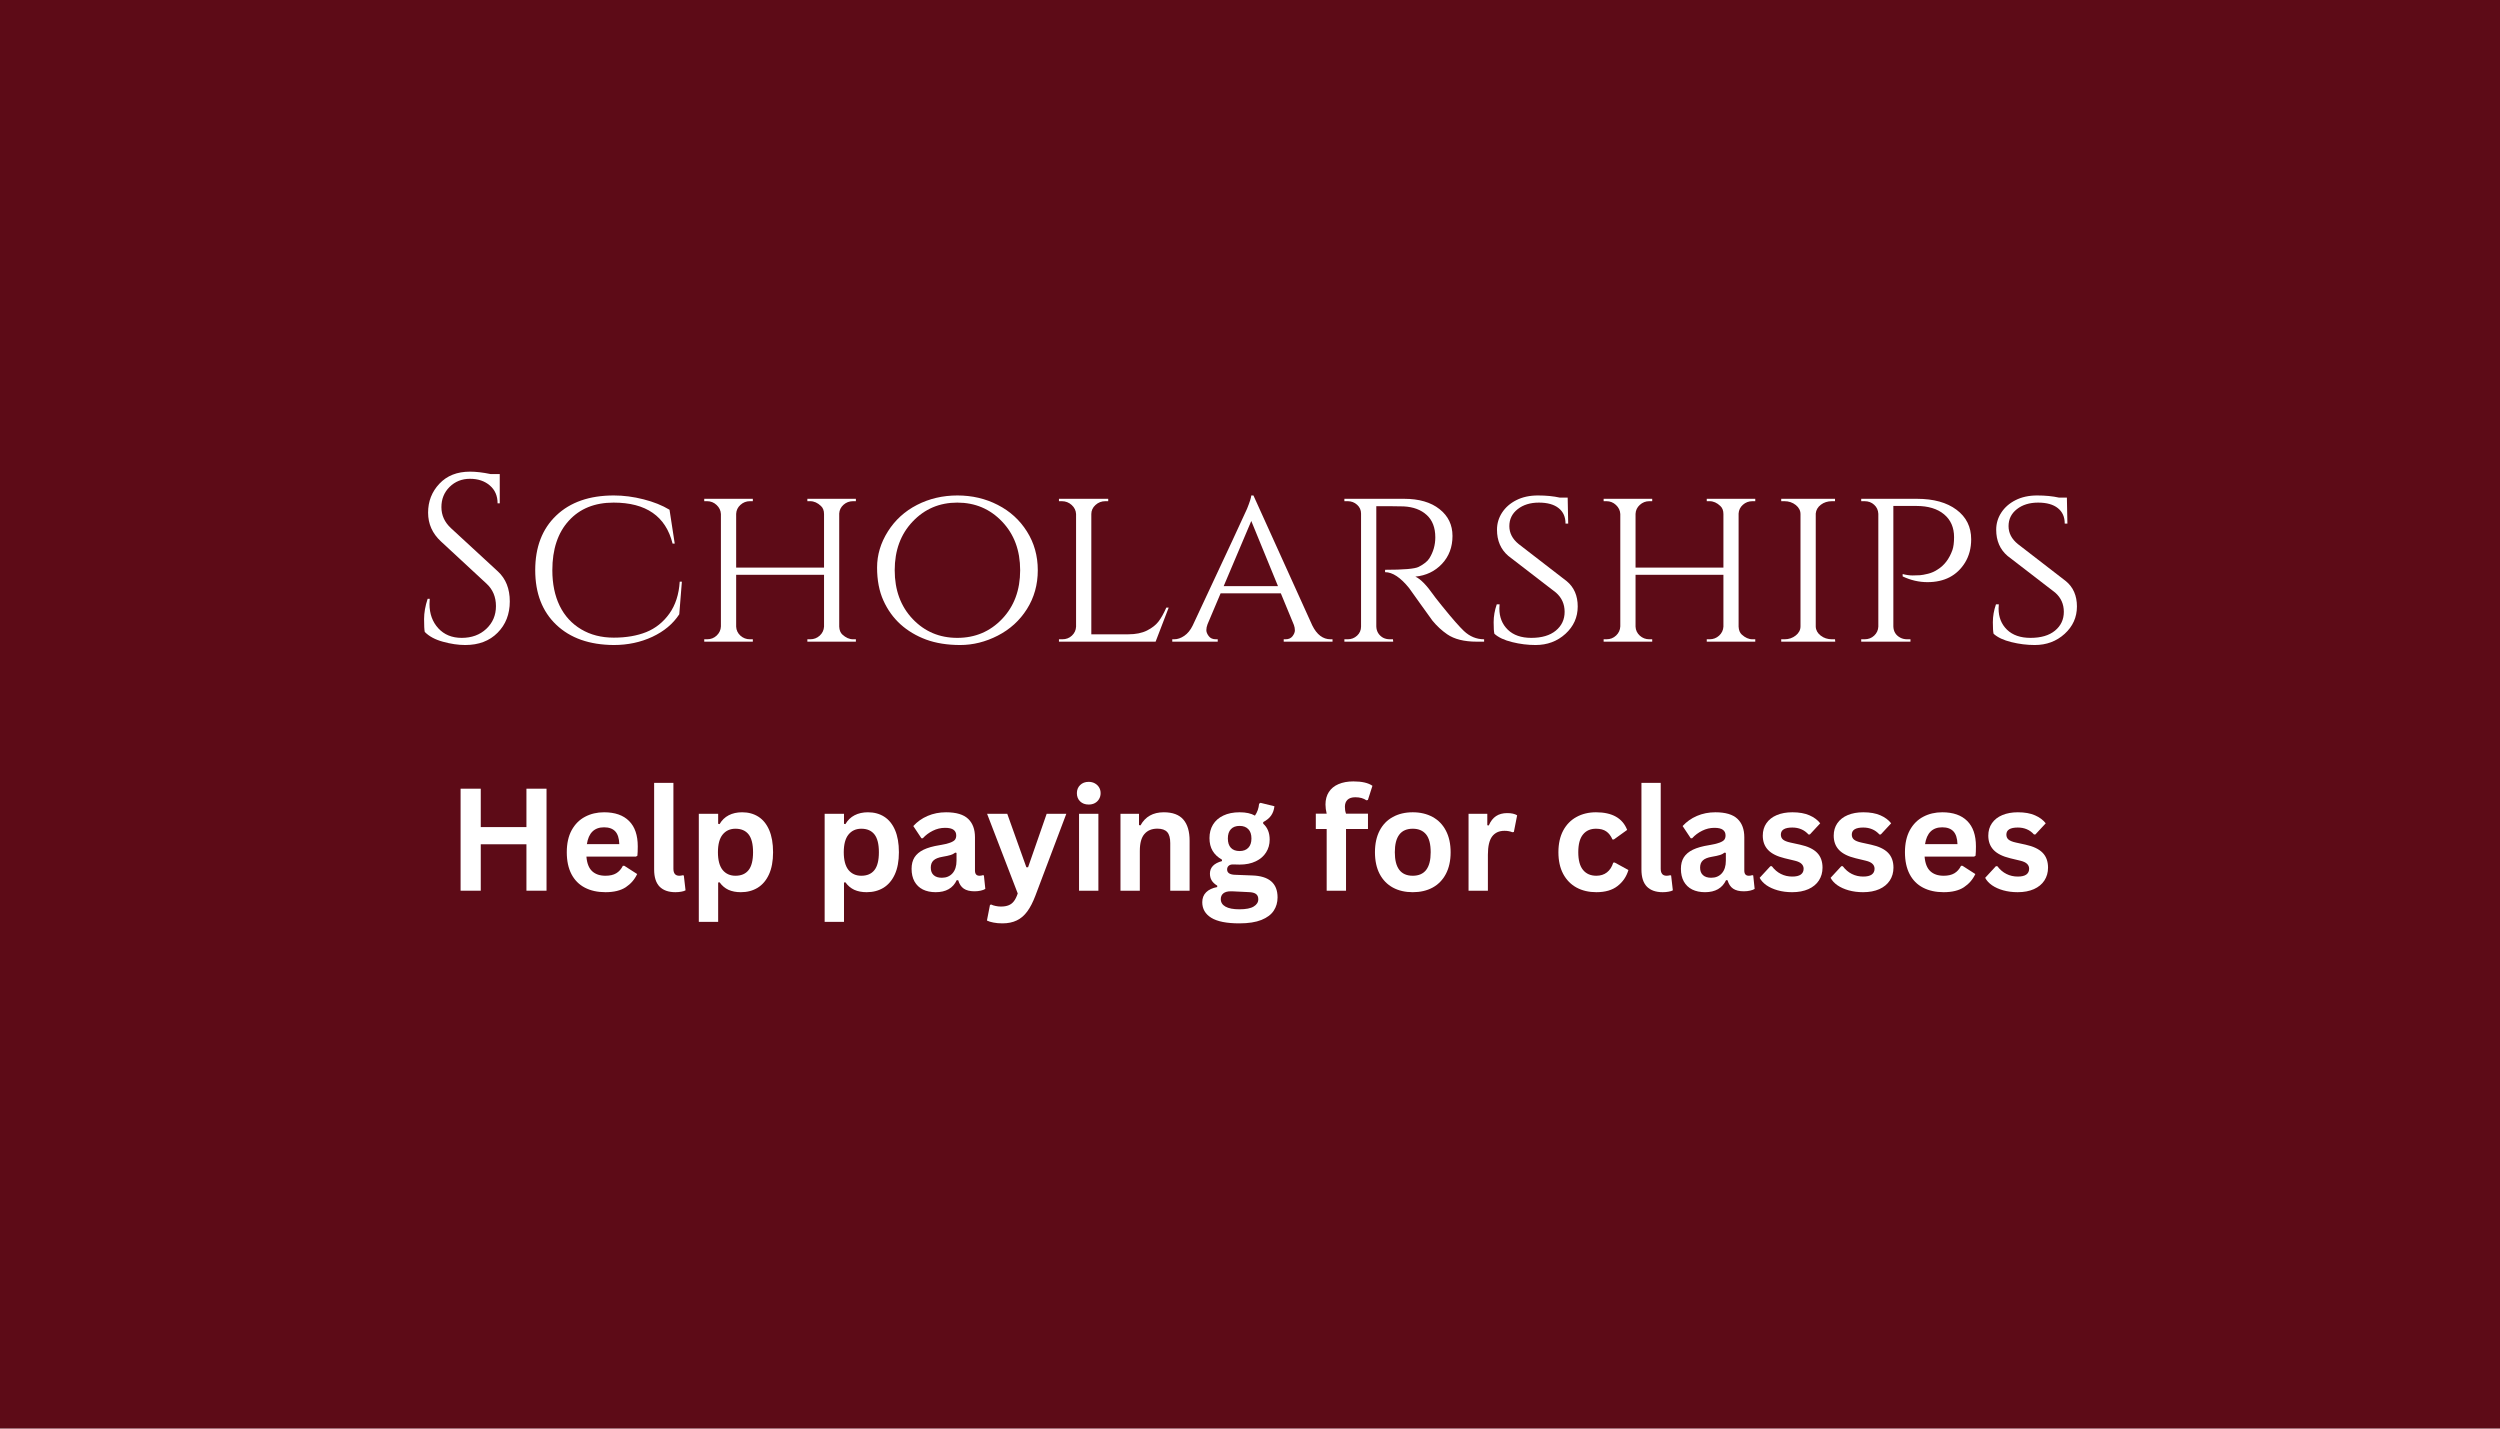 <svg xmlns="http://www.w3.org/2000/svg" xmlns:xlink="http://www.w3.org/1999/xlink" width="700" zoomAndPan="magnify" viewBox="0 0 525 300" height="400" preserveAspectRatio="xMidYMid meet" version="1.0"><defs><g/></defs><rect x="-52.5" width="630" fill="#ffffff" y="-30" height="360" fill-opacity="1"/><rect x="-52.5" width="630" fill="#5d0b17" y="-30" height="360" fill-opacity="1"/><g fill="#ffffff" fill-opacity="1"><g transform="translate(86.15, 134.75)"><g><path d="M 3.047 -2.047 C 2.953 -2.516 2.906 -3.414 2.906 -4.75 C 2.906 -6.082 3.156 -7.5 3.656 -9 L 4.094 -9 C 4.062 -8.633 4.047 -8.27 4.047 -7.906 C 4.047 -5.863 4.66 -4.164 5.891 -2.812 C 7.129 -1.469 8.766 -0.797 10.797 -0.797 C 12.898 -0.797 14.625 -1.426 15.969 -2.688 C 17.32 -3.957 18 -5.551 18 -7.469 C 18 -9.383 17.348 -10.945 16.047 -12.156 L 6.453 -21.047 C 4.648 -22.711 3.75 -24.727 3.75 -27.094 C 3.75 -29.469 4.539 -31.492 6.125 -33.172 C 7.707 -34.859 9.848 -35.703 12.547 -35.703 C 13.816 -35.703 15.25 -35.535 16.844 -35.203 L 18.797 -35.203 L 18.797 -29.047 L 18.344 -29.047 C 18.344 -30.617 17.801 -31.867 16.719 -32.797 C 15.633 -33.734 14.242 -34.203 12.547 -34.203 C 10.848 -34.203 9.422 -33.633 8.266 -32.5 C 7.117 -31.363 6.547 -29.945 6.547 -28.25 C 6.547 -26.551 7.211 -25.082 8.547 -23.844 L 18.406 -14.75 C 20.07 -13.219 20.906 -11.117 20.906 -8.453 C 20.906 -5.785 20.051 -3.594 18.344 -1.875 C 16.645 -0.156 14.379 0.703 11.547 0.703 C 10.078 0.703 8.52 0.473 6.875 0.016 C 5.227 -0.43 3.953 -1.117 3.047 -2.047 Z M 3.047 -2.047 "/></g></g></g><g fill="#ffffff" fill-opacity="1"><g transform="translate(109.897, 134.75)"><g><path d="M 19 0.703 C 13.895 0.672 9.867 -0.742 6.922 -3.547 C 3.973 -6.348 2.5 -10.172 2.5 -15.016 C 2.5 -19.867 3.973 -23.695 6.922 -26.5 C 9.867 -29.301 13.895 -30.703 19 -30.703 C 21.062 -30.703 23.145 -30.43 25.25 -29.891 C 27.352 -29.359 29.172 -28.629 30.703 -27.703 L 31.797 -20.594 L 31.344 -20.594 C 29.914 -26.332 25.785 -29.203 18.953 -29.203 C 14.984 -29.203 11.848 -27.93 9.547 -25.391 C 7.242 -22.859 6.094 -19.395 6.094 -15 C 6.094 -12.133 6.609 -9.641 7.641 -7.516 C 8.68 -5.398 10.188 -3.758 12.156 -2.594 C 14.113 -1.426 16.395 -0.844 19 -0.844 C 21.602 -0.844 23.879 -1.234 25.828 -2.016 C 27.773 -2.805 29.391 -4.098 30.672 -5.891 C 31.953 -7.691 32.676 -9.926 32.844 -12.594 L 33.297 -12.594 L 32.75 -5.75 C 31.445 -3.75 29.562 -2.172 27.094 -1.016 C 24.633 0.129 21.938 0.703 19 0.703 Z M 19 0.703 "/></g></g></g><g fill="#ffffff" fill-opacity="1"><g transform="translate(145.141, 134.75)"><g><path d="M 25 -0.5 C 25.77 -0.5 26.438 -0.754 27 -1.266 C 27.562 -1.785 27.863 -2.414 27.906 -3.156 L 27.906 -14.047 L 9.453 -14.047 L 9.453 -3.156 C 9.484 -2.414 9.781 -1.785 10.344 -1.266 C 10.914 -0.754 11.582 -0.5 12.344 -0.5 L 12.953 -0.5 L 12.953 0 L 2.75 0 L 2.75 -0.5 L 3.344 -0.5 C 4.145 -0.5 4.82 -0.766 5.375 -1.297 C 5.926 -1.828 6.219 -2.461 6.25 -3.203 L 6.25 -26.797 C 6.219 -27.535 5.914 -28.172 5.344 -28.703 C 4.781 -29.234 4.113 -29.5 3.344 -29.5 L 2.75 -29.5 L 2.75 -30 L 12.953 -30 L 12.953 -29.5 L 12.344 -29.5 C 11.582 -29.5 10.914 -29.238 10.344 -28.719 C 9.781 -28.207 9.484 -27.582 9.453 -26.844 L 9.453 -15.547 L 27.906 -15.547 L 27.906 -26.797 C 27.906 -27.535 27.688 -28.102 27.25 -28.5 C 26.551 -29.164 25.801 -29.5 25 -29.5 L 24.406 -29.5 L 24.406 -30 L 34.594 -30 L 34.594 -29.5 L 34 -29.5 C 33.227 -29.5 32.562 -29.25 32 -28.75 C 31.438 -28.25 31.133 -27.633 31.094 -26.906 L 31.094 -3.156 C 31.133 -2.414 31.352 -1.863 31.75 -1.5 C 32.477 -0.832 33.227 -0.5 34 -0.5 L 34.594 -0.5 L 34.594 0 L 24.406 0 L 24.406 -0.5 Z M 25 -0.5 "/></g></g></g><g fill="#ffffff" fill-opacity="1"><g transform="translate(181.686, 134.75)"><g><path d="M 10.891 -28.719 C 13.461 -30.039 16.289 -30.703 19.375 -30.703 C 22.457 -30.703 25.281 -30.039 27.844 -28.719 C 30.414 -27.406 32.457 -25.547 33.969 -23.141 C 35.488 -20.742 36.25 -18.031 36.25 -15 C 36.25 -11.969 35.488 -9.25 33.969 -6.844 C 32.457 -4.445 30.414 -2.586 27.844 -1.266 C 25.281 0.047 22.648 0.703 19.953 0.703 C 17.254 0.703 14.867 0.32 12.797 -0.438 C 10.734 -1.207 8.941 -2.273 7.422 -3.641 C 5.91 -5.016 4.711 -6.68 3.828 -8.641 C 2.941 -10.609 2.5 -12.914 2.5 -15.562 C 2.5 -18.219 3.254 -20.742 4.766 -23.141 C 6.285 -25.547 8.328 -27.406 10.891 -28.719 Z M 9.969 -4.766 C 12.488 -2.117 15.613 -0.797 19.344 -0.797 C 23.082 -0.797 26.219 -2.117 28.75 -4.766 C 31.281 -7.422 32.547 -10.832 32.547 -15 C 32.547 -19.164 31.281 -22.57 28.75 -25.219 C 26.219 -27.875 23.082 -29.203 19.344 -29.203 C 15.613 -29.203 12.488 -27.875 9.969 -25.219 C 7.457 -22.57 6.203 -19.164 6.203 -15 C 6.203 -10.832 7.457 -7.422 9.969 -4.766 Z M 9.969 -4.766 "/></g></g></g><g fill="#ffffff" fill-opacity="1"><g transform="translate(219.63, 134.75)"><g><path d="M 3.453 -0.5 C 4.254 -0.5 4.926 -0.754 5.469 -1.266 C 6.02 -1.785 6.312 -2.414 6.344 -3.156 L 6.344 -26.797 C 6.312 -27.535 6.004 -28.172 5.422 -28.703 C 4.836 -29.234 4.145 -29.5 3.344 -29.5 L 2.75 -29.5 L 2.75 -30 L 13.094 -30 L 13.094 -29.5 L 12.5 -29.5 C 11.695 -29.5 11.004 -29.234 10.422 -28.703 C 9.836 -28.172 9.547 -27.535 9.547 -26.797 L 9.547 -1.547 L 17.344 -1.547 C 18.883 -1.547 20.188 -1.812 21.25 -2.344 C 22.312 -2.883 23.117 -3.52 23.672 -4.25 C 24.223 -4.977 24.766 -5.945 25.297 -7.156 L 25.797 -7.156 L 23.047 0 L 2.75 0 L 2.75 -0.5 Z M 3.453 -0.5 "/></g></g></g><g fill="#ffffff" fill-opacity="1"><g transform="translate(246.425, 134.75)"><g><path d="M 33 -0.5 L 33.406 -0.5 L 33.406 0 L 23.156 0 L 23.156 -0.5 L 23.547 -0.5 C 24.18 -0.5 24.664 -0.711 25 -1.141 C 25.332 -1.578 25.5 -1.988 25.5 -2.375 C 25.5 -2.758 25.43 -3.133 25.297 -3.5 L 22.547 -10.156 L 9.906 -10.156 L 7.156 -3.656 C 6.988 -3.219 6.906 -2.805 6.906 -2.422 C 6.906 -2.035 7.07 -1.617 7.406 -1.172 C 7.738 -0.723 8.238 -0.5 8.906 -0.5 L 9.297 -0.5 L 9.297 0 L -0.25 0 L -0.25 -0.5 L 0.156 -0.5 C 0.852 -0.5 1.555 -0.738 2.266 -1.219 C 2.984 -1.707 3.578 -2.438 4.047 -3.406 C 11.348 -19 15.148 -27.164 15.453 -27.906 C 16.016 -29.301 16.312 -30.234 16.344 -30.703 L 16.797 -30.703 L 29.156 -3.406 C 30.113 -1.469 31.395 -0.5 33 -0.5 Z M 10.547 -11.656 L 21.953 -11.656 L 16.344 -25.344 Z M 10.547 -11.656 "/></g></g></g><g fill="#ffffff" fill-opacity="1"><g transform="translate(279.57, 134.75)"><g><path d="M 12.094 -28.453 L 9.453 -28.453 L 9.453 -3.203 C 9.484 -2.172 9.945 -1.383 10.844 -0.844 C 11.281 -0.613 11.766 -0.5 12.297 -0.5 L 12.953 -0.5 L 13 0 L 2.75 0 L 2.75 -0.5 L 3.453 -0.5 C 4.211 -0.5 4.867 -0.754 5.422 -1.266 C 5.973 -1.785 6.25 -2.414 6.25 -3.156 L 6.25 -26.906 C 6.25 -27.633 5.973 -28.25 5.422 -28.75 C 4.867 -29.25 4.211 -29.5 3.453 -29.5 L 2.75 -29.5 L 2.75 -30 L 15.297 -30 C 18.43 -30 20.906 -29.281 22.719 -27.844 C 24.539 -26.414 25.453 -24.535 25.453 -22.203 C 25.453 -19.867 24.719 -17.914 23.25 -16.344 C 21.781 -14.781 19.914 -13.883 17.656 -13.656 C 18.719 -13.188 20 -11.883 21.5 -9.75 C 21.469 -9.75 22.039 -9.016 23.219 -7.547 C 24.406 -6.078 25.359 -4.938 26.078 -4.125 C 26.797 -3.312 27.383 -2.688 27.844 -2.25 C 29.082 -1.082 30.5 -0.5 32.094 -0.5 L 32.094 0 L 30.547 0 C 27.91 0 25.844 -0.516 24.344 -1.547 C 23.219 -2.316 22.188 -3.27 21.25 -4.406 C 21.051 -4.664 20.207 -5.836 18.719 -7.922 C 17.238 -10.004 16.445 -11.113 16.344 -11.25 C 14.551 -13.477 12.867 -14.594 11.297 -14.594 L 11.297 -15.094 C 15.203 -15.094 17.551 -15.297 18.344 -15.703 C 19.445 -16.266 20.195 -16.863 20.594 -17.5 C 21.426 -18.832 21.844 -20.301 21.844 -21.906 C 21.844 -23.938 21.242 -25.5 20.047 -26.594 C 18.848 -27.695 17.234 -28.301 15.203 -28.406 C 14.297 -28.438 13.258 -28.453 12.094 -28.453 Z M 12.094 -28.453 "/></g></g></g><g fill="#ffffff" fill-opacity="1"><g transform="translate(310.915, 134.75)"><g><path d="M 2.906 -1.656 C 2.801 -2.051 2.75 -2.863 2.75 -4.094 C 2.75 -5.332 2.969 -6.582 3.406 -7.844 L 4 -7.844 C 3.969 -7.551 3.953 -7.254 3.953 -6.953 C 3.953 -5.148 4.539 -3.672 5.719 -2.516 C 6.906 -1.367 8.551 -0.797 10.656 -0.797 C 12.852 -0.797 14.566 -1.301 15.797 -2.312 C 17.035 -3.332 17.656 -4.648 17.656 -6.266 C 17.656 -7.891 17.051 -9.234 15.844 -10.297 L 5.844 -18 C 4.25 -19.363 3.453 -21.195 3.453 -23.5 C 3.453 -24.801 3.805 -26 4.516 -27.094 C 5.234 -28.195 6.234 -29.07 7.516 -29.719 C 8.805 -30.375 10.316 -30.703 12.047 -30.703 C 13.785 -30.703 15.32 -30.551 16.656 -30.25 L 18.297 -30.25 L 18.406 -24.797 L 17.844 -24.797 C 17.844 -26.203 17.359 -27.285 16.391 -28.047 C 15.43 -28.816 14.051 -29.203 12.25 -29.203 C 10.445 -29.203 8.961 -28.742 7.797 -27.828 C 6.629 -26.91 6.047 -25.723 6.047 -24.266 C 6.047 -22.816 6.695 -21.562 8 -20.5 L 18.094 -12.703 C 19.633 -11.43 20.406 -9.66 20.406 -7.391 C 20.406 -5.129 19.547 -3.211 17.828 -1.641 C 16.109 -0.078 14.016 0.703 11.547 0.703 C 9.91 0.703 8.273 0.5 6.641 0.094 C 5.016 -0.301 3.77 -0.883 2.906 -1.656 Z M 2.906 -1.656 "/></g></g></g><g fill="#ffffff" fill-opacity="1"><g transform="translate(334.012, 134.75)"><g><path d="M 25 -0.5 C 25.77 -0.5 26.438 -0.754 27 -1.266 C 27.562 -1.785 27.863 -2.414 27.906 -3.156 L 27.906 -14.047 L 9.453 -14.047 L 9.453 -3.156 C 9.484 -2.414 9.781 -1.785 10.344 -1.266 C 10.914 -0.754 11.582 -0.5 12.344 -0.5 L 12.953 -0.5 L 12.953 0 L 2.75 0 L 2.75 -0.5 L 3.344 -0.5 C 4.145 -0.5 4.82 -0.766 5.375 -1.297 C 5.926 -1.828 6.219 -2.461 6.25 -3.203 L 6.25 -26.797 C 6.219 -27.535 5.914 -28.172 5.344 -28.703 C 4.781 -29.234 4.113 -29.5 3.344 -29.5 L 2.75 -29.5 L 2.75 -30 L 12.953 -30 L 12.953 -29.5 L 12.344 -29.5 C 11.582 -29.5 10.914 -29.238 10.344 -28.719 C 9.781 -28.207 9.484 -27.582 9.453 -26.844 L 9.453 -15.547 L 27.906 -15.547 L 27.906 -26.797 C 27.906 -27.535 27.688 -28.102 27.25 -28.5 C 26.551 -29.164 25.801 -29.5 25 -29.5 L 24.406 -29.5 L 24.406 -30 L 34.594 -30 L 34.594 -29.5 L 34 -29.5 C 33.227 -29.5 32.562 -29.25 32 -28.75 C 31.438 -28.25 31.133 -27.633 31.094 -26.906 L 31.094 -3.156 C 31.133 -2.414 31.352 -1.863 31.75 -1.5 C 32.477 -0.832 33.227 -0.5 34 -0.5 L 34.594 -0.5 L 34.594 0 L 24.406 0 L 24.406 -0.5 Z M 25 -0.5 "/></g></g></g><g fill="#ffffff" fill-opacity="1"><g transform="translate(371.306, 134.75)"><g><path d="M 3.453 -0.5 C 4.348 -0.5 5.129 -0.766 5.797 -1.297 C 6.461 -1.828 6.797 -2.461 6.797 -3.203 L 6.797 -26.797 C 6.797 -27.535 6.461 -28.172 5.797 -28.703 C 5.129 -29.234 4.332 -29.5 3.406 -29.5 L 2.75 -29.5 L 2.75 -30 L 14.047 -30 L 14.047 -29.5 L 13.406 -29.5 C 12.5 -29.5 11.719 -29.25 11.062 -28.75 C 10.414 -28.25 10.062 -27.633 10 -26.906 L 10 -3.156 C 10.031 -2.414 10.379 -1.785 11.047 -1.266 C 11.711 -0.754 12.5 -0.5 13.406 -0.5 L 14.047 -0.5 L 14.094 0 L 2.75 0 L 2.75 -0.5 Z M 3.453 -0.5 "/></g></g></g><g fill="#ffffff" fill-opacity="1"><g transform="translate(388.104, 134.75)"><g><path d="M 11.453 -14.203 C 12.211 -14.004 12.91 -13.906 13.547 -13.906 C 14.18 -13.906 14.695 -13.922 15.094 -13.953 C 15.5 -13.984 16.066 -14.086 16.797 -14.266 C 17.535 -14.453 18.203 -14.75 18.797 -15.156 C 20.203 -16.02 21.238 -17.383 21.906 -19.25 C 22.133 -19.914 22.25 -20.816 22.25 -21.953 C 22.25 -23.984 21.547 -25.582 20.141 -26.75 C 18.742 -27.914 16.812 -28.5 14.344 -28.5 L 9.5 -28.5 L 9.5 -3.203 C 9.531 -2.129 10.016 -1.344 10.953 -0.844 C 11.379 -0.613 11.863 -0.5 12.406 -0.5 L 13.094 -0.5 L 13.094 0 L 2.75 0 L 2.75 -0.5 L 3.453 -0.5 C 4.254 -0.5 4.926 -0.754 5.469 -1.266 C 6.02 -1.785 6.312 -2.414 6.344 -3.156 L 6.344 -26.844 C 6.312 -27.613 6.02 -28.25 5.469 -28.75 C 4.926 -29.25 4.254 -29.5 3.453 -29.5 L 2.75 -29.5 L 2.75 -30 L 14.453 -30 C 17.953 -30 20.723 -29.234 22.766 -27.703 C 24.816 -26.172 25.844 -24.102 25.844 -21.5 C 25.844 -19.633 25.41 -18 24.547 -16.594 C 22.848 -13.863 20.219 -12.5 16.656 -12.5 C 14.883 -12.5 13.148 -12.898 11.453 -13.703 Z M 11.453 -14.203 "/></g></g></g><g fill="#ffffff" fill-opacity="1"><g transform="translate(415.749, 134.75)"><g><path d="M 2.906 -1.656 C 2.801 -2.051 2.75 -2.863 2.75 -4.094 C 2.75 -5.332 2.969 -6.582 3.406 -7.844 L 4 -7.844 C 3.969 -7.551 3.953 -7.254 3.953 -6.953 C 3.953 -5.148 4.539 -3.672 5.719 -2.516 C 6.906 -1.367 8.551 -0.797 10.656 -0.797 C 12.852 -0.797 14.566 -1.301 15.797 -2.312 C 17.035 -3.332 17.656 -4.648 17.656 -6.266 C 17.656 -7.891 17.051 -9.234 15.844 -10.297 L 5.844 -18 C 4.25 -19.363 3.453 -21.195 3.453 -23.5 C 3.453 -24.801 3.805 -26 4.516 -27.094 C 5.234 -28.195 6.234 -29.07 7.516 -29.719 C 8.805 -30.375 10.316 -30.703 12.047 -30.703 C 13.785 -30.703 15.32 -30.551 16.656 -30.25 L 18.297 -30.25 L 18.406 -24.797 L 17.844 -24.797 C 17.844 -26.203 17.359 -27.285 16.391 -28.047 C 15.43 -28.816 14.051 -29.203 12.25 -29.203 C 10.445 -29.203 8.961 -28.742 7.797 -27.828 C 6.629 -26.91 6.047 -25.723 6.047 -24.266 C 6.047 -22.816 6.695 -21.562 8 -20.5 L 18.094 -12.703 C 19.633 -11.43 20.406 -9.66 20.406 -7.391 C 20.406 -5.129 19.547 -3.211 17.828 -1.641 C 16.109 -0.078 14.016 0.703 11.547 0.703 C 9.91 0.703 8.273 0.5 6.641 0.094 C 5.016 -0.301 3.77 -0.883 2.906 -1.656 Z M 2.906 -1.656 "/></g></g></g><g fill="#ffffff" fill-opacity="1"><g transform="translate(93.943, 187.048)"><g><path d="M 16.609 -13.359 L 16.609 -21.422 L 20.828 -21.422 L 20.828 0 L 16.609 0 L 16.609 -9.75 L 7.016 -9.75 L 7.016 0 L 2.781 0 L 2.781 -21.422 L 7.016 -21.422 L 7.016 -13.359 Z M 16.609 -13.359 "/></g></g><g transform="translate(117.571, 187.048)"><g><path d="M 15.969 -7.156 L 5.578 -7.156 C 5.691 -5.75 6.094 -4.727 6.781 -4.094 C 7.469 -3.457 8.398 -3.141 9.578 -3.141 C 10.504 -3.141 11.254 -3.312 11.828 -3.656 C 12.41 -4 12.879 -4.523 13.234 -5.234 L 13.531 -5.234 L 16.234 -3.5 C 15.703 -2.363 14.906 -1.441 13.844 -0.734 C 12.781 -0.035 11.359 0.312 9.578 0.312 C 7.91 0.312 6.469 -0.004 5.25 -0.641 C 4.031 -1.273 3.094 -2.219 2.438 -3.469 C 1.781 -4.727 1.453 -6.266 1.453 -8.078 C 1.453 -9.91 1.797 -11.457 2.484 -12.719 C 3.18 -13.977 4.117 -14.914 5.297 -15.531 C 6.484 -16.156 7.812 -16.469 9.281 -16.469 C 11.57 -16.469 13.32 -15.859 14.531 -14.641 C 15.75 -13.43 16.359 -11.656 16.359 -9.312 C 16.359 -8.469 16.332 -7.812 16.281 -7.344 Z M 12.484 -9.781 C 12.441 -11.008 12.156 -11.906 11.625 -12.469 C 11.094 -13.031 10.312 -13.312 9.281 -13.312 C 7.238 -13.312 6.035 -12.133 5.672 -9.781 Z M 12.484 -9.781 "/></g></g><g transform="translate(135.135, 187.048)"><g><path d="M 6.703 0.312 C 5.254 0.312 4.145 -0.078 3.375 -0.859 C 2.613 -1.648 2.234 -2.848 2.234 -4.453 L 2.234 -22.641 L 6.281 -22.641 L 6.281 -4.609 C 6.281 -3.629 6.691 -3.141 7.516 -3.141 C 7.742 -3.141 7.992 -3.176 8.266 -3.25 L 8.469 -3.188 L 8.828 -0.078 C 8.609 0.047 8.312 0.141 7.938 0.203 C 7.57 0.273 7.16 0.312 6.703 0.312 Z M 6.703 0.312 "/></g></g><g transform="translate(144.422, 187.048)"><g><path d="M 2.328 6.547 L 2.328 -16.156 L 6.391 -16.156 L 6.391 -14.047 L 6.688 -13.984 C 7.164 -14.805 7.805 -15.426 8.609 -15.844 C 9.41 -16.258 10.348 -16.469 11.422 -16.469 C 12.723 -16.469 13.859 -16.16 14.828 -15.547 C 15.805 -14.93 16.566 -13.992 17.109 -12.734 C 17.648 -11.484 17.922 -9.93 17.922 -8.078 C 17.922 -6.223 17.633 -4.672 17.062 -3.422 C 16.488 -2.172 15.691 -1.234 14.672 -0.609 C 13.66 0.004 12.488 0.312 11.156 0.312 C 10.156 0.312 9.285 0.145 8.547 -0.188 C 7.816 -0.531 7.195 -1.055 6.688 -1.766 L 6.391 -1.719 L 6.391 6.547 Z M 10.031 -3.141 C 11.238 -3.141 12.156 -3.535 12.781 -4.328 C 13.406 -5.117 13.719 -6.367 13.719 -8.078 C 13.719 -9.785 13.406 -11.035 12.781 -11.828 C 12.156 -12.617 11.238 -13.016 10.031 -13.016 C 8.895 -13.016 7.992 -12.602 7.328 -11.781 C 6.672 -10.969 6.344 -9.734 6.344 -8.078 C 6.344 -6.422 6.672 -5.18 7.328 -4.359 C 7.992 -3.547 8.895 -3.141 10.031 -3.141 Z M 10.031 -3.141 "/></g></g><g transform="translate(163.772, 187.048)"><g/></g><g transform="translate(170.848, 187.048)"><g><path d="M 2.328 6.547 L 2.328 -16.156 L 6.391 -16.156 L 6.391 -14.047 L 6.688 -13.984 C 7.164 -14.805 7.805 -15.426 8.609 -15.844 C 9.41 -16.258 10.348 -16.469 11.422 -16.469 C 12.723 -16.469 13.859 -16.16 14.828 -15.547 C 15.805 -14.93 16.566 -13.992 17.109 -12.734 C 17.648 -11.484 17.922 -9.93 17.922 -8.078 C 17.922 -6.223 17.633 -4.672 17.062 -3.422 C 16.488 -2.172 15.691 -1.234 14.672 -0.609 C 13.66 0.004 12.488 0.312 11.156 0.312 C 10.156 0.312 9.285 0.145 8.547 -0.188 C 7.816 -0.531 7.195 -1.055 6.688 -1.766 L 6.391 -1.719 L 6.391 6.547 Z M 10.031 -3.141 C 11.238 -3.141 12.156 -3.535 12.781 -4.328 C 13.406 -5.117 13.719 -6.367 13.719 -8.078 C 13.719 -9.785 13.406 -11.035 12.781 -11.828 C 12.156 -12.617 11.238 -13.016 10.031 -13.016 C 8.895 -13.016 7.992 -12.602 7.328 -11.781 C 6.672 -10.969 6.344 -9.734 6.344 -8.078 C 6.344 -6.422 6.672 -5.18 7.328 -4.359 C 7.992 -3.547 8.895 -3.141 10.031 -3.141 Z M 10.031 -3.141 "/></g></g><g transform="translate(190.198, 187.048)"><g><path d="M 6.297 0.312 C 5.266 0.312 4.367 0.125 3.609 -0.25 C 2.848 -0.633 2.258 -1.195 1.844 -1.938 C 1.438 -2.676 1.234 -3.562 1.234 -4.594 C 1.234 -5.551 1.438 -6.352 1.844 -7 C 2.258 -7.656 2.895 -8.191 3.75 -8.609 C 4.613 -9.023 5.738 -9.344 7.125 -9.562 C 8.082 -9.719 8.812 -9.891 9.312 -10.078 C 9.82 -10.266 10.164 -10.473 10.344 -10.703 C 10.52 -10.941 10.609 -11.242 10.609 -11.609 C 10.609 -12.117 10.426 -12.508 10.062 -12.781 C 9.695 -13.062 9.098 -13.203 8.266 -13.203 C 7.367 -13.203 6.516 -13 5.703 -12.594 C 4.891 -12.195 4.188 -11.672 3.594 -11.016 L 3.297 -11.016 L 1.594 -13.578 C 2.414 -14.484 3.414 -15.191 4.594 -15.703 C 5.781 -16.211 7.07 -16.469 8.469 -16.469 C 10.602 -16.469 12.148 -16.008 13.109 -15.094 C 14.066 -14.188 14.547 -12.898 14.547 -11.234 L 14.547 -4.219 C 14.547 -3.5 14.863 -3.141 15.5 -3.141 C 15.738 -3.141 15.977 -3.18 16.219 -3.266 L 16.422 -3.203 L 16.719 -0.375 C 16.488 -0.227 16.172 -0.109 15.766 -0.016 C 15.367 0.078 14.93 0.125 14.453 0.125 C 13.492 0.125 12.738 -0.062 12.188 -0.438 C 11.645 -0.812 11.258 -1.395 11.031 -2.188 L 10.719 -2.219 C 9.926 -0.531 8.453 0.312 6.297 0.312 Z M 7.594 -2.719 C 8.531 -2.719 9.273 -3.031 9.828 -3.656 C 10.391 -4.289 10.672 -5.172 10.672 -6.297 L 10.672 -7.938 L 10.406 -8 C 10.156 -7.801 9.832 -7.633 9.438 -7.5 C 9.039 -7.375 8.473 -7.25 7.734 -7.125 C 6.859 -6.977 6.227 -6.723 5.844 -6.359 C 5.457 -6.004 5.266 -5.5 5.266 -4.844 C 5.266 -4.156 5.469 -3.629 5.875 -3.266 C 6.281 -2.898 6.852 -2.719 7.594 -2.719 Z M 7.594 -2.719 "/></g></g></g><g fill="#ffffff" fill-opacity="1"><g transform="translate(206.927, 187.048)"><g><path d="M 3.578 6.859 C 2.879 6.859 2.25 6.801 1.688 6.688 C 1.125 6.582 0.672 6.441 0.328 6.266 L 0.969 2.984 L 1.234 2.906 C 1.473 3.031 1.773 3.129 2.141 3.203 C 2.504 3.285 2.875 3.328 3.25 3.328 C 3.906 3.328 4.445 3.238 4.875 3.062 C 5.312 2.895 5.68 2.613 5.984 2.219 C 6.297 1.82 6.566 1.273 6.797 0.578 L 0.359 -16.156 L 4.594 -16.156 L 8.609 -4.922 L 8.969 -4.922 L 12.875 -16.156 L 17 -16.156 L 10.516 1.016 C 9.992 2.398 9.422 3.516 8.797 4.359 C 8.18 5.203 7.453 5.828 6.609 6.234 C 5.766 6.648 4.754 6.859 3.578 6.859 Z M 3.578 6.859 "/></g></g><g transform="translate(224.27, 187.048)"><g><path d="M 4.344 -18.094 C 3.613 -18.094 3.02 -18.312 2.562 -18.75 C 2.102 -19.195 1.875 -19.773 1.875 -20.484 C 1.875 -21.172 2.102 -21.738 2.562 -22.188 C 3.02 -22.633 3.613 -22.859 4.344 -22.859 C 4.832 -22.859 5.266 -22.754 5.641 -22.547 C 6.023 -22.336 6.32 -22.055 6.531 -21.703 C 6.75 -21.348 6.859 -20.941 6.859 -20.484 C 6.859 -20.023 6.75 -19.613 6.531 -19.25 C 6.32 -18.883 6.023 -18.598 5.641 -18.391 C 5.266 -18.191 4.832 -18.094 4.344 -18.094 Z M 2.328 0 L 2.328 -16.156 L 6.391 -16.156 L 6.391 0 Z M 2.328 0 "/></g></g><g transform="translate(232.972, 187.048)"><g><path d="M 2.328 0 L 2.328 -16.156 L 6.219 -16.156 L 6.219 -13.781 L 6.531 -13.719 C 7.539 -15.551 9.172 -16.469 11.422 -16.469 C 13.285 -16.469 14.656 -15.957 15.531 -14.938 C 16.406 -13.926 16.844 -12.445 16.844 -10.5 L 16.844 0 L 12.781 0 L 12.781 -10 C 12.781 -11.07 12.566 -11.844 12.141 -12.312 C 11.711 -12.789 11.023 -13.031 10.078 -13.031 C 8.91 -13.031 8.004 -12.656 7.359 -11.906 C 6.711 -11.156 6.391 -9.973 6.391 -8.359 L 6.391 0 Z M 2.328 0 "/></g></g><g transform="translate(251.897, 187.048)"><g><path d="M 8.375 6.859 C 5.707 6.859 3.738 6.469 2.469 5.688 C 1.207 4.906 0.578 3.816 0.578 2.422 C 0.578 1.566 0.848 0.867 1.391 0.328 C 1.93 -0.211 2.707 -0.578 3.719 -0.766 L 3.719 -1.062 C 3.176 -1.395 2.785 -1.766 2.547 -2.172 C 2.305 -2.578 2.188 -3.051 2.188 -3.594 C 2.188 -4.883 3.031 -5.758 4.719 -6.219 L 4.719 -6.516 C 3.844 -7.016 3.188 -7.633 2.75 -8.375 C 2.312 -9.113 2.094 -10.004 2.094 -11.047 C 2.094 -12.117 2.336 -13.062 2.828 -13.875 C 3.328 -14.695 4.051 -15.332 5 -15.781 C 5.957 -16.238 7.098 -16.469 8.422 -16.469 C 9.766 -16.469 10.836 -16.234 11.641 -15.766 C 12.141 -16.484 12.43 -17.316 12.516 -18.266 L 12.812 -18.453 L 15.734 -17.734 C 15.641 -16.961 15.41 -16.316 15.047 -15.797 C 14.691 -15.273 14.133 -14.812 13.375 -14.406 L 13.375 -14.078 C 14.281 -13.273 14.734 -12.156 14.734 -10.719 C 14.734 -9.727 14.484 -8.836 13.984 -8.047 C 13.492 -7.254 12.77 -6.629 11.812 -6.172 C 10.863 -5.711 9.734 -5.484 8.422 -5.484 L 7.812 -5.5 C 7.414 -5.508 7.141 -5.516 6.984 -5.516 C 6.617 -5.516 6.328 -5.414 6.109 -5.219 C 5.898 -5.02 5.797 -4.766 5.797 -4.453 C 5.797 -4.109 5.93 -3.844 6.203 -3.656 C 6.484 -3.469 6.883 -3.363 7.406 -3.344 L 11.031 -3.203 C 14.602 -3.098 16.391 -1.562 16.391 1.406 C 16.391 2.445 16.125 3.375 15.594 4.188 C 15.062 5.008 14.195 5.66 13 6.141 C 11.812 6.617 10.27 6.859 8.375 6.859 Z M 8.422 -8.328 C 9.203 -8.328 9.812 -8.555 10.25 -9.016 C 10.688 -9.473 10.906 -10.125 10.906 -10.969 C 10.906 -11.82 10.688 -12.473 10.25 -12.922 C 9.812 -13.379 9.203 -13.609 8.422 -13.609 C 7.629 -13.609 7.02 -13.379 6.594 -12.922 C 6.164 -12.473 5.953 -11.82 5.953 -10.969 C 5.953 -10.113 6.164 -9.457 6.594 -9 C 7.02 -8.551 7.629 -8.328 8.422 -8.328 Z M 8.375 3.906 C 9.758 3.906 10.766 3.707 11.391 3.312 C 12.023 2.926 12.344 2.422 12.344 1.797 C 12.344 1.297 12.18 0.926 11.859 0.688 C 11.535 0.445 11.023 0.316 10.328 0.297 L 7.141 0.141 C 7.023 0.141 6.922 0.133 6.828 0.125 C 6.734 0.125 6.645 0.125 6.562 0.125 C 5.875 0.125 5.352 0.27 5 0.562 C 4.645 0.852 4.469 1.254 4.469 1.766 C 4.469 2.453 4.797 2.977 5.453 3.344 C 6.109 3.719 7.082 3.906 8.375 3.906 Z M 8.375 3.906 "/></g></g><g transform="translate(268.699, 187.048)"><g/></g><g transform="translate(275.774, 187.048)"><g><path d="M 2.828 0 L 2.828 -12.953 L 0.547 -12.953 L 0.547 -16.172 L 2.828 -16.172 C 2.66 -16.859 2.578 -17.5 2.578 -18.094 C 2.578 -19.113 2.812 -19.988 3.281 -20.719 C 3.75 -21.445 4.422 -22 5.297 -22.375 C 6.18 -22.758 7.227 -22.953 8.438 -22.953 C 10.227 -22.953 11.562 -22.645 12.438 -22.031 L 11.484 -19.047 L 11.172 -18.984 C 10.566 -19.41 9.789 -19.625 8.844 -19.625 C 8.113 -19.625 7.566 -19.445 7.203 -19.094 C 6.836 -18.738 6.656 -18.254 6.656 -17.641 C 6.656 -17.367 6.672 -17.125 6.703 -16.906 C 6.734 -16.688 6.797 -16.441 6.891 -16.172 L 11.5 -16.172 L 11.5 -12.953 L 6.891 -12.953 L 6.891 0 Z M 2.828 0 "/></g></g></g><g fill="#ffffff" fill-opacity="1"><g transform="translate(287.288, 187.048)"><g><path d="M 9.391 0.312 C 7.805 0.312 6.414 -0.008 5.219 -0.656 C 4.02 -1.312 3.094 -2.266 2.438 -3.516 C 1.781 -4.773 1.453 -6.297 1.453 -8.078 C 1.453 -9.848 1.781 -11.363 2.438 -12.625 C 3.094 -13.883 4.02 -14.836 5.219 -15.484 C 6.414 -16.141 7.805 -16.469 9.391 -16.469 C 10.973 -16.469 12.363 -16.141 13.562 -15.484 C 14.758 -14.836 15.688 -13.883 16.344 -12.625 C 17.008 -11.363 17.344 -9.848 17.344 -8.078 C 17.344 -6.297 17.008 -4.773 16.344 -3.516 C 15.688 -2.266 14.758 -1.312 13.562 -0.656 C 12.363 -0.008 10.973 0.312 9.391 0.312 Z M 9.391 -3.141 C 11.898 -3.141 13.156 -4.785 13.156 -8.078 C 13.156 -9.785 12.832 -11.035 12.188 -11.828 C 11.539 -12.617 10.609 -13.016 9.391 -13.016 C 6.879 -13.016 5.625 -11.367 5.625 -8.078 C 5.625 -4.785 6.879 -3.141 9.391 -3.141 Z M 9.391 -3.141 "/></g></g><g transform="translate(306.067, 187.048)"><g><path d="M 2.328 0 L 2.328 -16.156 L 6.266 -16.156 L 6.266 -13.75 L 6.578 -13.703 C 6.961 -14.598 7.473 -15.254 8.109 -15.672 C 8.742 -16.086 9.52 -16.297 10.438 -16.297 C 11.352 -16.297 12.051 -16.141 12.531 -15.828 L 11.844 -12.328 L 11.531 -12.281 C 11.27 -12.383 11.016 -12.457 10.766 -12.5 C 10.523 -12.551 10.227 -12.578 9.875 -12.578 C 8.738 -12.578 7.875 -12.18 7.281 -11.391 C 6.688 -10.598 6.391 -9.32 6.391 -7.562 L 6.391 0 Z M 2.328 0 "/></g></g><g transform="translate(318.738, 187.048)"><g/></g><g transform="translate(325.813, 187.048)"><g><path d="M 9.422 0.312 C 7.859 0.312 6.473 -0.008 5.266 -0.656 C 4.066 -1.312 3.129 -2.27 2.453 -3.531 C 1.785 -4.789 1.453 -6.305 1.453 -8.078 C 1.453 -9.848 1.785 -11.363 2.453 -12.625 C 3.129 -13.883 4.062 -14.836 5.25 -15.484 C 6.445 -16.141 7.812 -16.469 9.344 -16.469 C 12.75 -16.469 14.93 -15.234 15.891 -12.766 L 13.109 -10.766 L 12.797 -10.766 C 12.473 -11.523 12.039 -12.086 11.5 -12.453 C 10.969 -12.828 10.25 -13.016 9.344 -13.016 C 8.176 -13.016 7.266 -12.609 6.609 -11.797 C 5.953 -10.992 5.625 -9.754 5.625 -8.078 C 5.625 -6.41 5.957 -5.172 6.625 -4.359 C 7.289 -3.547 8.223 -3.141 9.422 -3.141 C 10.297 -3.141 11.035 -3.375 11.641 -3.844 C 12.254 -4.32 12.695 -5.004 12.969 -5.891 L 13.266 -5.922 L 16.156 -4.344 C 15.75 -2.969 14.988 -1.848 13.875 -0.984 C 12.77 -0.117 11.285 0.312 9.422 0.312 Z M 9.422 0.312 "/></g></g><g transform="translate(342.469, 187.048)"><g><path d="M 6.703 0.312 C 5.254 0.312 4.145 -0.078 3.375 -0.859 C 2.613 -1.648 2.234 -2.848 2.234 -4.453 L 2.234 -22.641 L 6.281 -22.641 L 6.281 -4.609 C 6.281 -3.629 6.691 -3.141 7.516 -3.141 C 7.742 -3.141 7.992 -3.176 8.266 -3.25 L 8.469 -3.188 L 8.828 -0.078 C 8.609 0.047 8.312 0.141 7.938 0.203 C 7.57 0.273 7.16 0.312 6.703 0.312 Z M 6.703 0.312 "/></g></g><g transform="translate(351.756, 187.048)"><g><path d="M 6.297 0.312 C 5.266 0.312 4.367 0.125 3.609 -0.25 C 2.848 -0.633 2.258 -1.195 1.844 -1.938 C 1.438 -2.676 1.234 -3.562 1.234 -4.594 C 1.234 -5.551 1.438 -6.352 1.844 -7 C 2.258 -7.656 2.895 -8.191 3.75 -8.609 C 4.613 -9.023 5.738 -9.344 7.125 -9.562 C 8.082 -9.719 8.812 -9.891 9.312 -10.078 C 9.82 -10.266 10.164 -10.473 10.344 -10.703 C 10.52 -10.941 10.609 -11.242 10.609 -11.609 C 10.609 -12.117 10.426 -12.508 10.062 -12.781 C 9.695 -13.062 9.098 -13.203 8.266 -13.203 C 7.367 -13.203 6.516 -13 5.703 -12.594 C 4.891 -12.195 4.188 -11.672 3.594 -11.016 L 3.297 -11.016 L 1.594 -13.578 C 2.414 -14.484 3.414 -15.191 4.594 -15.703 C 5.781 -16.211 7.07 -16.469 8.469 -16.469 C 10.602 -16.469 12.148 -16.008 13.109 -15.094 C 14.066 -14.188 14.547 -12.898 14.547 -11.234 L 14.547 -4.219 C 14.547 -3.5 14.863 -3.141 15.5 -3.141 C 15.738 -3.141 15.977 -3.18 16.219 -3.266 L 16.422 -3.203 L 16.719 -0.375 C 16.488 -0.227 16.172 -0.109 15.766 -0.016 C 15.367 0.078 14.93 0.125 14.453 0.125 C 13.492 0.125 12.738 -0.062 12.188 -0.438 C 11.645 -0.812 11.258 -1.395 11.031 -2.188 L 10.719 -2.219 C 9.926 -0.531 8.453 0.312 6.297 0.312 Z M 7.594 -2.719 C 8.531 -2.719 9.273 -3.031 9.828 -3.656 C 10.391 -4.289 10.672 -5.172 10.672 -6.297 L 10.672 -7.938 L 10.406 -8 C 10.156 -7.801 9.832 -7.633 9.438 -7.5 C 9.039 -7.375 8.473 -7.25 7.734 -7.125 C 6.859 -6.977 6.227 -6.723 5.844 -6.359 C 5.457 -6.004 5.266 -5.5 5.266 -4.844 C 5.266 -4.156 5.469 -3.629 5.875 -3.266 C 6.281 -2.898 6.852 -2.719 7.594 -2.719 Z M 7.594 -2.719 "/></g></g><g transform="translate(368.792, 187.048)"><g><path d="M 7.562 0.312 C 6.457 0.312 5.445 0.18 4.531 -0.078 C 3.613 -0.336 2.828 -0.691 2.172 -1.141 C 1.523 -1.598 1.047 -2.117 0.734 -2.703 L 2.984 -5.141 L 3.297 -5.141 C 3.836 -4.422 4.473 -3.879 5.203 -3.516 C 5.93 -3.148 6.727 -2.969 7.594 -2.969 C 8.383 -2.969 8.977 -3.109 9.375 -3.391 C 9.77 -3.68 9.969 -4.086 9.969 -4.609 C 9.969 -5.023 9.82 -5.367 9.531 -5.641 C 9.25 -5.922 8.785 -6.141 8.141 -6.297 L 6 -6.812 C 4.406 -7.195 3.238 -7.781 2.5 -8.562 C 1.758 -9.344 1.391 -10.344 1.391 -11.562 C 1.391 -12.562 1.645 -13.43 2.156 -14.172 C 2.676 -14.922 3.398 -15.488 4.328 -15.875 C 5.266 -16.27 6.352 -16.469 7.594 -16.469 C 9.039 -16.469 10.242 -16.254 11.203 -15.828 C 12.16 -15.41 12.91 -14.852 13.453 -14.156 L 11.281 -11.812 L 10.984 -11.812 C 10.535 -12.312 10.031 -12.676 9.469 -12.906 C 8.906 -13.145 8.281 -13.266 7.594 -13.266 C 5.988 -13.266 5.188 -12.77 5.188 -11.781 C 5.188 -11.352 5.332 -11.008 5.625 -10.75 C 5.926 -10.488 6.453 -10.273 7.203 -10.109 L 9.203 -9.672 C 10.836 -9.316 12.035 -8.75 12.797 -7.969 C 13.555 -7.195 13.938 -6.156 13.938 -4.844 C 13.938 -3.82 13.68 -2.922 13.172 -2.141 C 12.66 -1.359 11.926 -0.754 10.969 -0.328 C 10.008 0.098 8.875 0.312 7.562 0.312 Z M 7.562 0.312 "/></g></g><g transform="translate(383.689, 187.048)"><g><path d="M 7.562 0.312 C 6.457 0.312 5.445 0.18 4.531 -0.078 C 3.613 -0.336 2.828 -0.691 2.172 -1.141 C 1.523 -1.598 1.047 -2.117 0.734 -2.703 L 2.984 -5.141 L 3.297 -5.141 C 3.836 -4.422 4.473 -3.879 5.203 -3.516 C 5.93 -3.148 6.727 -2.969 7.594 -2.969 C 8.383 -2.969 8.977 -3.109 9.375 -3.391 C 9.77 -3.68 9.969 -4.086 9.969 -4.609 C 9.969 -5.023 9.82 -5.367 9.531 -5.641 C 9.25 -5.922 8.785 -6.141 8.141 -6.297 L 6 -6.812 C 4.406 -7.195 3.238 -7.781 2.5 -8.562 C 1.758 -9.344 1.391 -10.344 1.391 -11.562 C 1.391 -12.562 1.645 -13.43 2.156 -14.172 C 2.676 -14.922 3.398 -15.488 4.328 -15.875 C 5.266 -16.27 6.352 -16.469 7.594 -16.469 C 9.039 -16.469 10.242 -16.254 11.203 -15.828 C 12.16 -15.41 12.91 -14.852 13.453 -14.156 L 11.281 -11.812 L 10.984 -11.812 C 10.535 -12.312 10.031 -12.676 9.469 -12.906 C 8.906 -13.145 8.281 -13.266 7.594 -13.266 C 5.988 -13.266 5.188 -12.77 5.188 -11.781 C 5.188 -11.352 5.332 -11.008 5.625 -10.75 C 5.926 -10.488 6.453 -10.273 7.203 -10.109 L 9.203 -9.672 C 10.836 -9.316 12.035 -8.75 12.797 -7.969 C 13.555 -7.195 13.938 -6.156 13.938 -4.844 C 13.938 -3.82 13.68 -2.922 13.172 -2.141 C 12.66 -1.359 11.926 -0.754 10.969 -0.328 C 10.008 0.098 8.875 0.312 7.562 0.312 Z M 7.562 0.312 "/></g></g><g transform="translate(398.587, 187.048)"><g><path d="M 15.969 -7.156 L 5.578 -7.156 C 5.691 -5.75 6.094 -4.727 6.781 -4.094 C 7.469 -3.457 8.398 -3.141 9.578 -3.141 C 10.504 -3.141 11.254 -3.312 11.828 -3.656 C 12.41 -4 12.879 -4.523 13.234 -5.234 L 13.531 -5.234 L 16.234 -3.5 C 15.703 -2.363 14.906 -1.441 13.844 -0.734 C 12.781 -0.035 11.359 0.312 9.578 0.312 C 7.91 0.312 6.469 -0.004 5.25 -0.641 C 4.031 -1.273 3.094 -2.219 2.438 -3.469 C 1.781 -4.727 1.453 -6.266 1.453 -8.078 C 1.453 -9.91 1.797 -11.457 2.484 -12.719 C 3.18 -13.977 4.117 -14.914 5.297 -15.531 C 6.484 -16.156 7.812 -16.469 9.281 -16.469 C 11.57 -16.469 13.32 -15.859 14.531 -14.641 C 15.75 -13.43 16.359 -11.656 16.359 -9.312 C 16.359 -8.469 16.332 -7.812 16.281 -7.344 Z M 12.484 -9.781 C 12.441 -11.008 12.156 -11.906 11.625 -12.469 C 11.094 -13.031 10.312 -13.312 9.281 -13.312 C 7.238 -13.312 6.035 -12.133 5.672 -9.781 Z M 12.484 -9.781 "/></g></g><g transform="translate(416.15, 187.048)"><g><path d="M 7.562 0.312 C 6.457 0.312 5.445 0.18 4.531 -0.078 C 3.613 -0.336 2.828 -0.691 2.172 -1.141 C 1.523 -1.598 1.047 -2.117 0.734 -2.703 L 2.984 -5.141 L 3.297 -5.141 C 3.836 -4.422 4.473 -3.879 5.203 -3.516 C 5.93 -3.148 6.727 -2.969 7.594 -2.969 C 8.383 -2.969 8.977 -3.109 9.375 -3.391 C 9.77 -3.68 9.969 -4.086 9.969 -4.609 C 9.969 -5.023 9.82 -5.367 9.531 -5.641 C 9.25 -5.922 8.785 -6.141 8.141 -6.297 L 6 -6.812 C 4.406 -7.195 3.238 -7.781 2.5 -8.562 C 1.758 -9.344 1.391 -10.344 1.391 -11.562 C 1.391 -12.562 1.645 -13.43 2.156 -14.172 C 2.676 -14.922 3.398 -15.488 4.328 -15.875 C 5.266 -16.27 6.352 -16.469 7.594 -16.469 C 9.039 -16.469 10.242 -16.254 11.203 -15.828 C 12.16 -15.41 12.91 -14.852 13.453 -14.156 L 11.281 -11.812 L 10.984 -11.812 C 10.535 -12.312 10.031 -12.676 9.469 -12.906 C 8.906 -13.145 8.281 -13.266 7.594 -13.266 C 5.988 -13.266 5.188 -12.77 5.188 -11.781 C 5.188 -11.352 5.332 -11.008 5.625 -10.75 C 5.926 -10.488 6.453 -10.273 7.203 -10.109 L 9.203 -9.672 C 10.836 -9.316 12.035 -8.75 12.797 -7.969 C 13.555 -7.195 13.938 -6.156 13.938 -4.844 C 13.938 -3.82 13.68 -2.922 13.172 -2.141 C 12.66 -1.359 11.926 -0.754 10.969 -0.328 C 10.008 0.098 8.875 0.312 7.562 0.312 Z M 7.562 0.312 "/></g></g></g></svg>